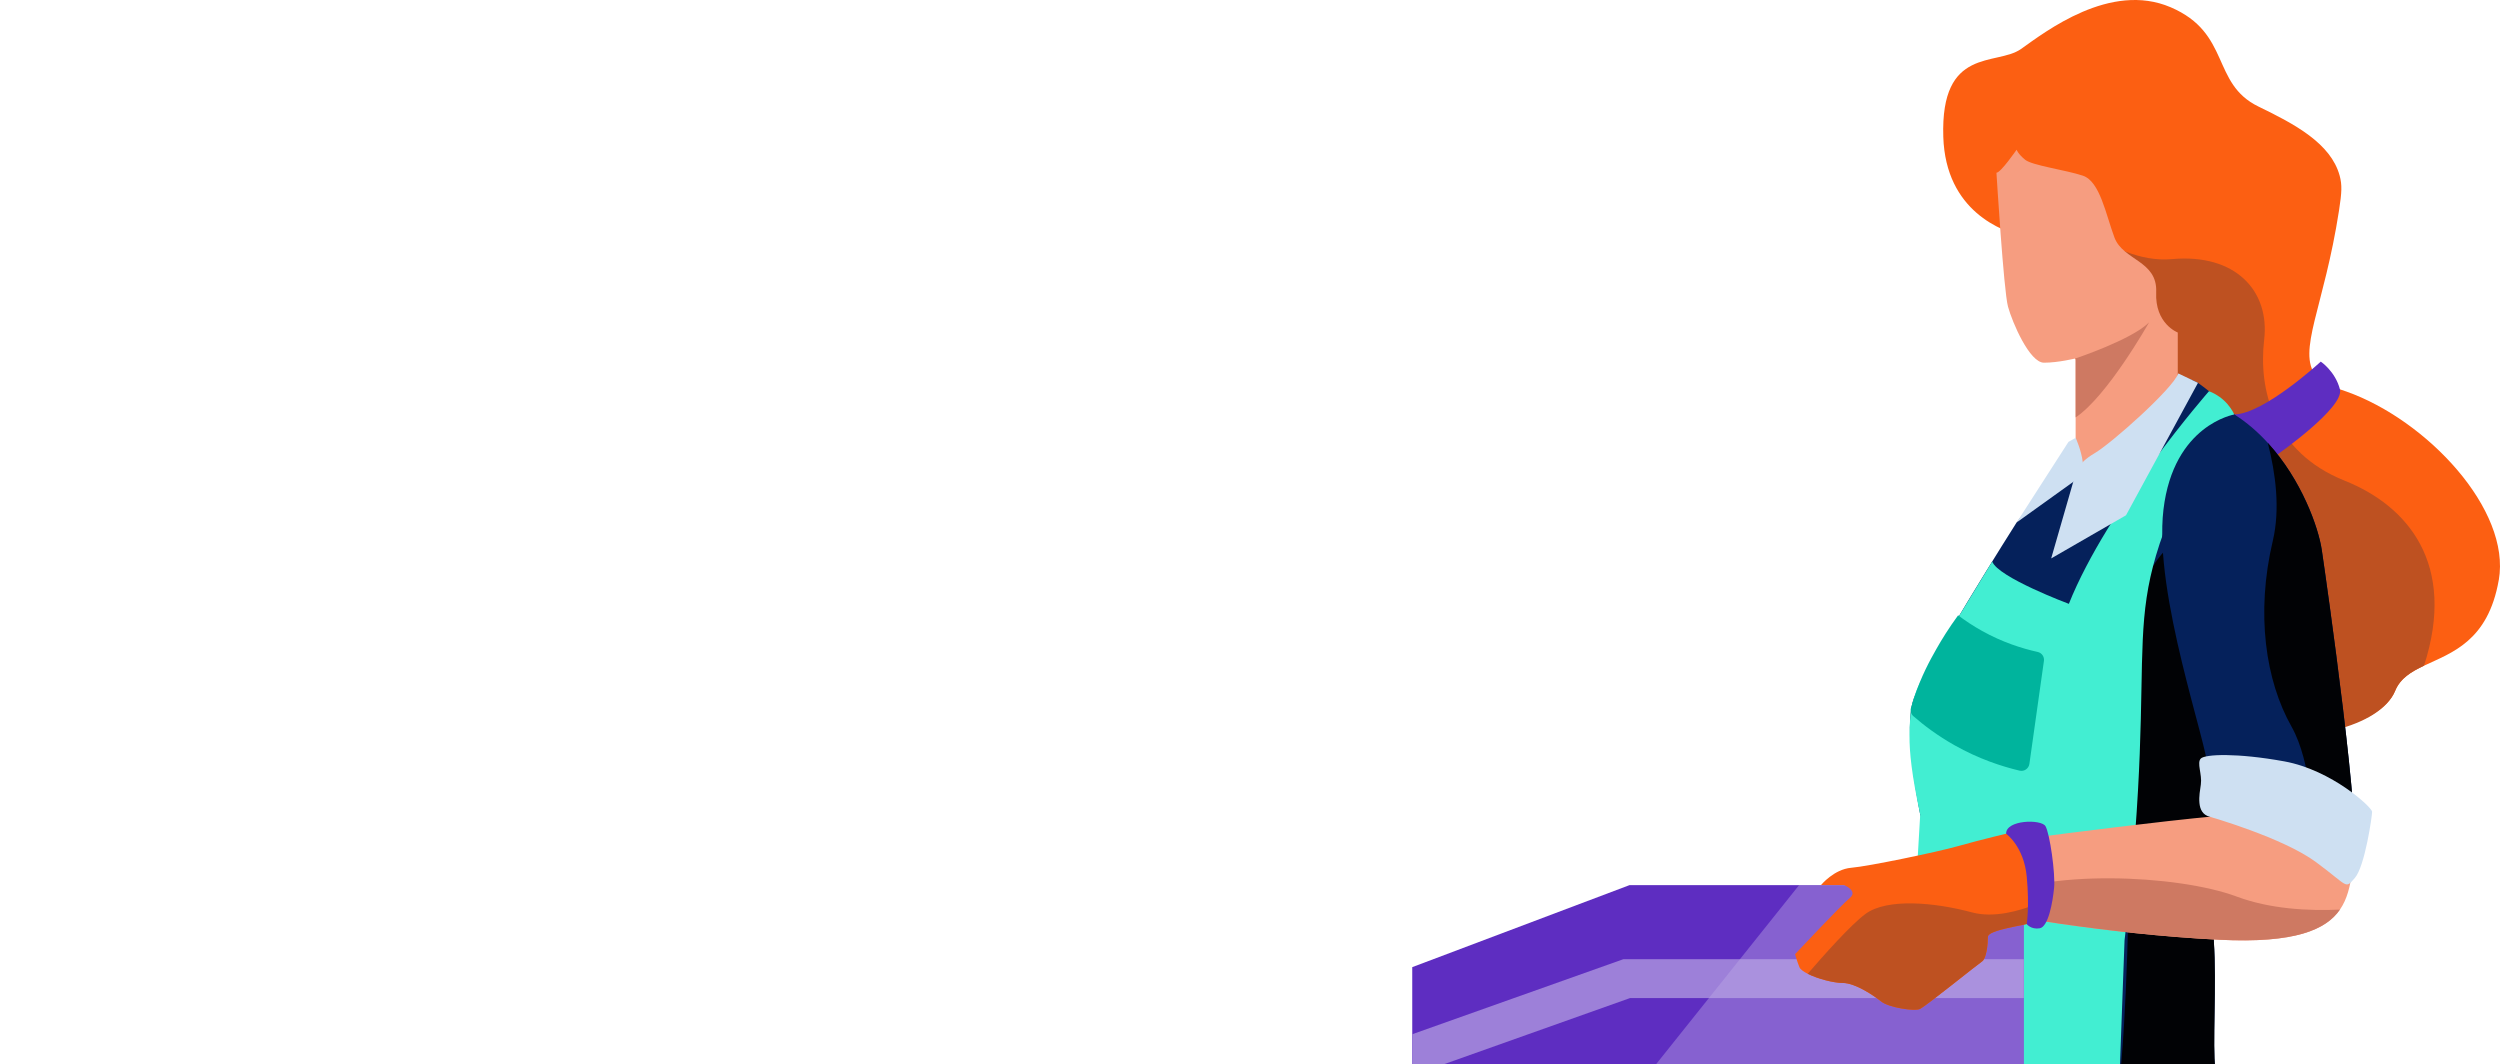 <svg width="350" height="149" viewBox="0 0 350 149" fill="none" xmlns="http://www.w3.org/2000/svg">
<g clip-path="url(#clip0_2211_23464)">
<path d="M349.828 81.202C348.322 89.817 343.195 91.38 339.369 93.195C337.554 94.055 336.034 94.967 335.323 96.717C333.317 101.642 321.997 104.093 316.183 102.157C304.115 98.134 304.812 68.713 295.069 56.056C288.147 47.061 287.454 46.416 287.454 46.416C284.685 43.829 282.122 42.655 282.333 40.106C282.534 37.688 284.147 33.253 284.147 33.253C284.147 33.253 283.787 33.211 283.198 33.071C280.406 32.416 272.393 29.624 272.061 19.151C271.659 6.457 279.517 9.277 282.941 6.859C286.365 4.441 295.434 -2.608 303.896 1.017C312.357 4.642 309.537 11.695 316.188 14.918C321.258 17.374 326.324 20.068 327.554 24.6C327.905 25.891 327.853 26.934 327.47 29.423C325.36 43.099 321.543 49.124 324.238 52.66C325.206 53.932 326.403 54.073 328.475 54.807C339.827 58.83 351.544 71.398 349.832 81.202H349.828Z" fill="#FC5F12"/>
<path d="M339.365 93.195C337.55 94.056 336.03 94.968 335.319 96.717C333.218 101.872 321.993 104.182 316.179 102.157C303.779 97.84 305.275 65.192 295.065 54.7C292.45 52.011 290.2 48.966 287.45 46.416C284.367 43.559 282.132 42.459 282.328 40.106C282.529 37.688 284.143 33.254 284.143 33.254C284.143 33.254 283.783 33.212 283.193 33.072C285.195 29.769 286.963 27.613 286.963 27.613C286.963 27.613 295.224 37.08 304.087 36.276C312.951 35.471 317.788 40.71 316.983 47.558C316.179 54.41 318.19 63.274 328.265 67.301C337.04 70.809 343.981 78.91 339.365 93.195V93.195Z" fill="#BE5121"/>
<path d="M282.735 23.379C282.735 23.379 280.92 16.934 282.333 13.912C283.745 10.89 284.349 8.875 284.349 8.875C284.349 8.875 282.132 11.896 280.724 13.108C279.311 14.314 277.702 25.601 281.729 26.204C285.757 26.808 282.735 23.384 282.735 23.384V23.379Z" fill="#FC5F12"/>
<path d="M324.907 50.626C324.907 50.626 316.983 57.95 312.806 58.021C308.629 58.086 318.859 63.615 318.859 63.615C318.859 63.615 328.242 57.043 327.591 54.513C326.941 51.982 324.907 50.626 324.907 50.626Z" fill="#5E2DC1"/>
<path d="M295.49 160.643C293.315 161.621 269.437 117.265 268.829 114.042C268.226 110.819 266.612 102.157 267.823 98.125C269.03 94.098 282.328 73.143 282.328 73.143C282.328 73.143 291.795 60.85 295.626 59.644C299.452 58.437 301.87 50.378 307.712 53.6C307.712 53.6 318.391 60.855 318.19 69.115C318.181 69.415 318.162 69.77 318.134 70.173C317.381 80.851 309.537 126.143 309.93 131.774C310.332 137.616 309.728 146.681 310.131 149.506C310.533 152.327 312.951 160.386 312.951 160.386L318.19 164.413V169.853C318.19 169.853 305.697 167.033 303.685 165.826C301.669 164.619 295.626 160.587 295.626 160.587C295.626 160.587 295.579 160.606 295.49 160.648" fill="#05215B"/>
<path d="M318.195 164.414V169.854C318.195 169.854 305.701 167.033 303.69 165.826C301.674 164.62 295.631 160.588 295.631 160.588C295.631 160.588 295.584 160.606 295.495 160.648C299.04 141.756 297.731 104.304 298.652 88.462C299.443 74.916 310.533 71.155 318.143 70.178C317.39 80.856 309.546 126.148 309.939 131.779C310.341 137.622 309.738 146.686 310.14 149.512C310.542 152.332 312.96 160.391 312.96 160.391L318.199 164.419L318.195 164.414Z" fill="#010205"/>
<path d="M309.261 54.766C309.261 54.766 295.065 70.973 289.639 84.538C289.639 84.538 279.704 80.824 278.909 78.611L273.899 86.839L270.204 93.233C268.717 95.324 268.118 97.087 267.856 98.06C267.636 98.893 267.515 99.693 267.487 99.88C267.487 99.88 267.332 101.32 267.328 103.004C267.323 105.315 267.618 108.402 268.829 114.038C268.829 114.038 263.866 197.797 263.188 222.213C263.188 222.213 261.153 242.56 258.44 247.986C255.728 253.411 293.035 251.461 293.035 251.461L297.436 131.653C298.778 120.732 299.321 111.751 299.564 105.493C300.098 91.746 299.396 86.063 301.842 77.755C304.485 68.779 309.2 62.203 312.801 58.022C312.568 57.54 312.128 56.777 311.337 56.052C310.552 55.332 309.756 54.958 309.256 54.766H309.261Z" fill="#42EED2"/>
<path d="M283.338 151.117V139.732V134.292V123.917H254.932H251.873H228.135L197.714 135.401V144.793V150.569V160.785H262.271L283.338 152.122V151.117Z" fill="#5E2DC1"/>
<path d="M283.338 134.291V139.731H228.201L197.714 150.569V144.792L227.261 134.291H283.338Z" fill="#9D80D9"/>
<path opacity="0.42" d="M283.338 123.917V151.117H230.151L251.873 123.917H283.338Z" fill="#BDA9E5"/>
<path d="M329.275 122.304C328.995 124.067 328.635 125.835 327.591 127.346C325.65 130.152 321.342 132.094 310.739 131.57C294.419 130.765 278.703 127.743 278.703 127.743C278.703 127.743 278.535 127.019 278.352 125.961C277.936 123.534 277.436 119.333 278.703 118.071C278.703 118.071 312.348 113.435 320.005 113.636C327.662 113.837 330.08 117.261 329.271 122.299L329.275 122.304Z" fill="#F69D80"/>
<path d="M327.591 127.345C325.65 130.151 321.342 132.092 310.739 131.568C294.419 130.764 278.703 127.742 278.703 127.742C278.703 127.742 278.534 127.017 278.352 125.96C286.06 121.685 304.737 122.391 313.152 125.525C317.792 127.256 323.129 127.546 327.587 127.345H327.591Z" fill="#CE7962"/>
<path d="M329.406 120.011C328.597 121.288 326.539 120.717 324.046 119.576C321.964 118.622 319.588 117.27 317.39 116.26C312.553 114.043 309.13 111.222 309.13 107.798C309.13 104.374 301.473 83.218 302.885 71.333C304.298 59.448 312.811 58.026 312.811 58.026C314.579 59.148 316.136 60.514 317.493 62.002C322.226 67.18 324.579 73.845 325.047 76.979C325.65 81.006 330.889 117.677 329.411 120.016L329.406 120.011Z" fill="#05215B"/>
<path d="M329.406 120.01C328.597 121.287 326.539 120.716 324.046 119.575C324.013 115.763 323.625 106.694 320.814 101.726C317.189 95.323 315.781 85.916 318.194 75.71C319.247 71.262 318.583 66.243 317.493 62.001C322.226 67.179 324.579 73.844 325.047 76.978C325.65 81.005 330.889 117.676 329.411 120.015L329.406 120.01Z" fill="#010205"/>
<path d="M309.359 114.342C309.359 114.342 319.602 117.266 324.238 120.694C328.873 124.118 328.265 124.52 329.678 122.911C331.09 121.298 332.096 114.249 332.096 113.645C332.096 113.042 326.455 107.803 319.804 106.592C313.157 105.385 308.723 105.586 308.119 106.19C307.516 106.793 308.32 108.407 308.119 109.815C307.918 111.227 307.376 113.837 309.359 114.342V114.342Z" fill="#CEE0F2"/>
<path d="M285.162 126.558C285.153 127.957 284.98 128.977 284.55 129.15C283.544 129.552 278.305 130.155 278.305 131.166C278.305 132.176 278.104 134.187 277.501 134.59C276.897 134.992 269.643 140.834 268.838 141.236C268.034 141.638 264.404 141.035 263.398 140.231C262.393 139.426 259.773 137.611 257.959 137.611C256.696 137.611 254.46 137.027 253.08 136.33C252.477 136.026 252.037 135.703 251.915 135.394C251.513 134.388 251.312 133.579 251.312 133.579C251.312 133.579 257.757 126.727 258.969 125.721C260.18 124.716 258.164 123.906 258.164 123.906H254.942C254.942 123.906 256.757 121.689 259.175 121.488C261.593 121.287 271.261 119.271 274.082 118.467C276.902 117.662 281.94 116.451 281.94 116.451C281.94 116.451 283.956 116.451 284.559 120.076C284.905 122.148 285.186 124.683 285.172 126.549L285.162 126.558Z" fill="#FC5F12"/>
<path d="M285.162 126.559C285.153 127.957 284.98 128.977 284.55 129.15C283.544 129.552 278.305 130.156 278.305 131.166C278.305 132.176 278.104 134.188 277.501 134.59C276.897 134.992 269.643 140.834 268.838 141.236C268.034 141.639 264.404 141.035 263.398 140.231C262.393 139.426 259.773 137.611 257.959 137.611C256.696 137.611 254.46 137.027 253.08 136.33C255.321 133.729 259.133 129.445 261.181 127.939C264.203 125.721 270.854 126.325 276.088 127.737C279.119 128.551 282.693 127.546 285.162 126.554V126.559Z" fill="#BE5121"/>
<path d="M280.855 116.722C280.855 116.722 283.338 118.475 283.741 122.709C284.143 126.942 283.741 129.374 283.741 129.374C283.741 129.374 284.344 130.164 285.556 129.963C286.767 129.762 287.37 126.338 287.572 124.322C287.773 122.306 286.968 116.665 286.365 115.66C285.761 114.654 280.794 114.771 280.859 116.726L280.855 116.722Z" fill="#5E2DC1"/>
<path d="M300.261 59.039C294.62 64.881 290.588 66.293 290.588 66.293V50.175C290.588 50.175 288.17 50.778 286.154 50.778C284.138 50.778 281.72 45.138 281.117 42.92C280.513 40.703 279.503 24.183 279.503 24.183C280.106 24.183 282.323 20.96 282.323 20.96C282.323 20.96 282.525 21.563 283.53 22.372C284.536 23.177 289.171 23.785 291.589 24.59C294.008 25.394 294.812 30.029 296.024 33.252C297.23 36.475 302.067 36.475 301.866 40.909C301.665 45.343 304.887 46.55 304.887 46.55V52.996C304.887 52.996 305.893 53.197 300.252 59.039H300.261Z" fill="#F69D80"/>
<path d="M300.865 45.139C300.762 45.326 295.018 55.476 290.593 58.437V50.172C290.593 50.172 298.446 47.553 300.865 45.139V45.139Z" fill="#CE7962"/>
<path d="M290.593 61.296L289.587 61.862L282.333 73.144L290.593 67.217C290.593 67.217 291.772 66.324 291.585 64.696C291.398 63.068 290.593 61.291 290.593 61.291V61.296Z" fill="#CEE0F2"/>
<path d="M304.967 52.281L307.717 53.6L297.642 72.137L287.164 78.18L290.588 66.295C290.588 66.295 290.789 64.882 293.208 63.474C295.626 62.066 304.228 54.386 304.962 52.281H304.967Z" fill="#CEE0F2"/>
<path d="M274.138 86.142C275.106 86.876 276.219 87.624 277.492 88.331C280.321 89.907 283.034 90.777 285.275 91.273C285.85 91.399 286.234 91.946 286.149 92.531L284.115 106.947C284.021 107.602 283.39 108.041 282.749 107.892C280.214 107.293 277.01 106.241 273.619 104.327C271.28 103.004 269.372 101.572 267.87 100.263C267.547 99.982 267.416 99.533 267.533 99.121C267.65 98.71 267.786 98.256 267.954 97.742C268.983 94.617 270.223 92.395 271.102 90.842C271.832 89.552 272.828 87.933 274.138 86.142V86.142Z" fill="#00B49D"/>
</g>
<defs>
<clipPath id="clip0_2211_23464">
<rect width="350" height="149" fill="white"/>
</clipPath>
</defs>
</svg>
